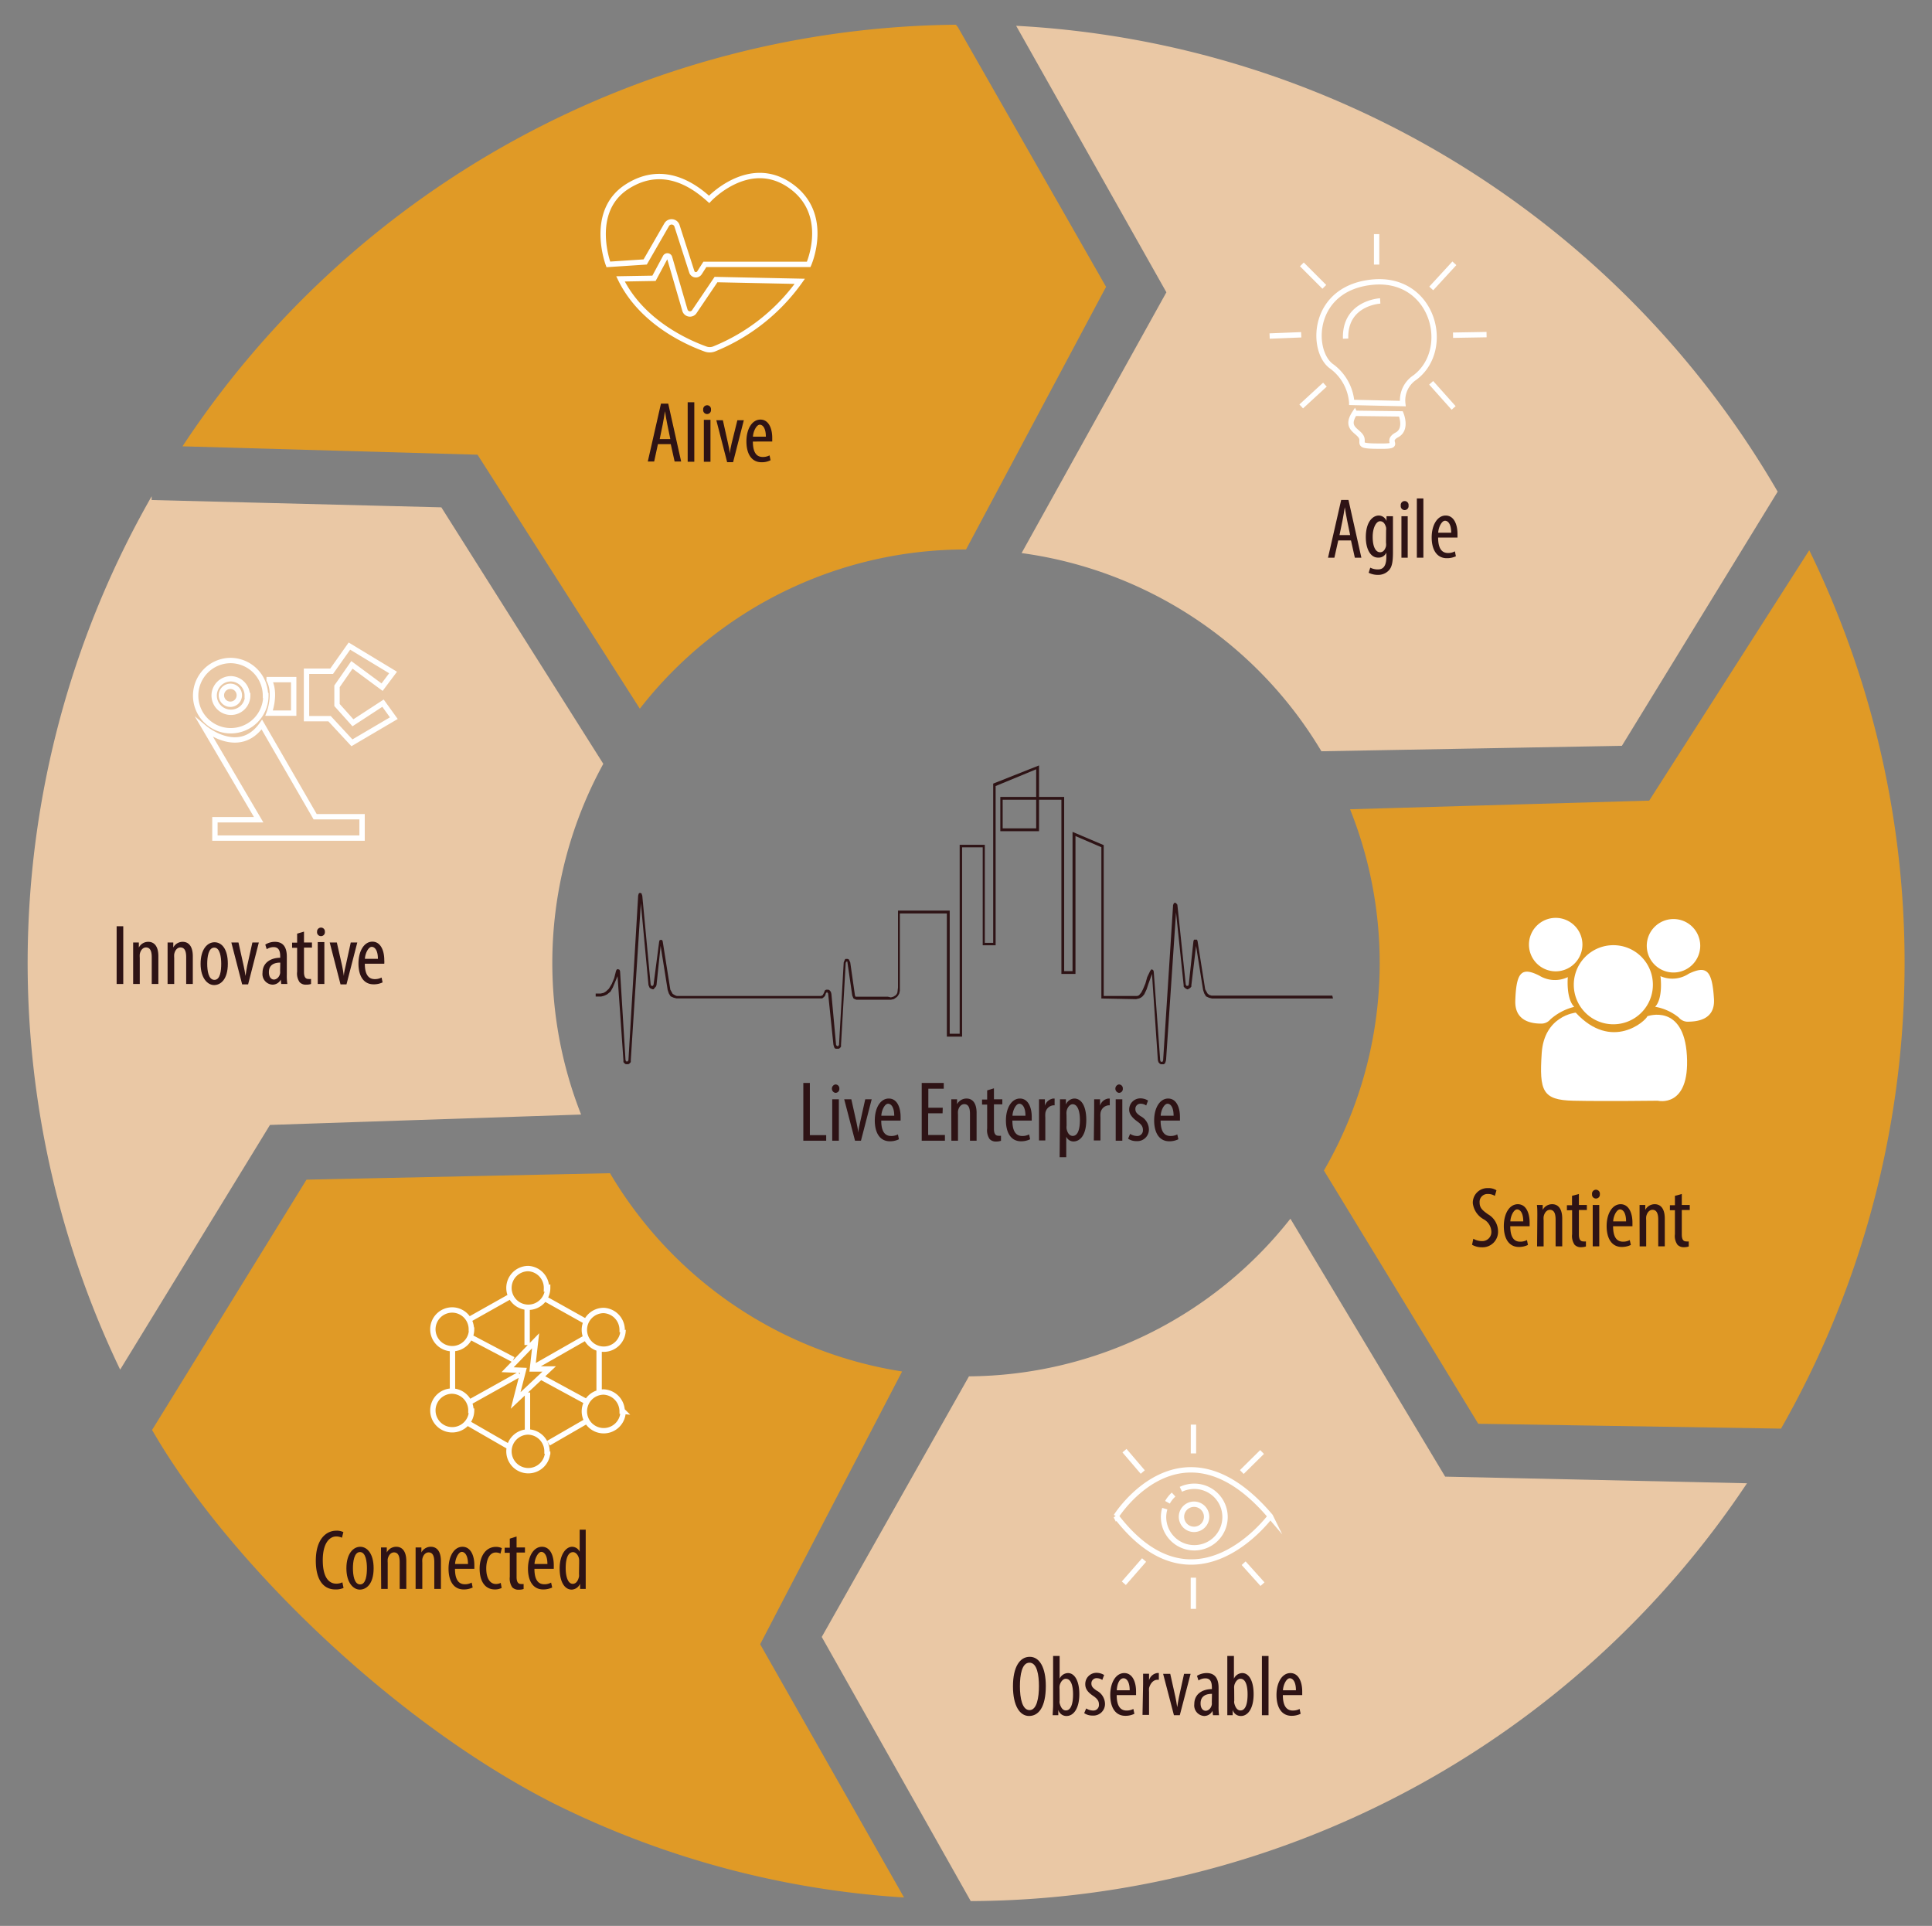 <svg id="Layer_1" data-name="Layer 1" xmlns="http://www.w3.org/2000/svg" xmlns:xlink="http://www.w3.org/1999/xlink" viewBox="0 0 230.57 229.82"><rect x="0" y="0" width="230.57" height="229.82" fill="#808080" stroke="none"/><defs><style>.cls-1,.cls-10,.cls-11,.cls-7{fill:none;}.cls-2{clip-path:url(#clip-path);}.cls-3{clip-path:url(#clip-path-2);}.cls-4{fill:#eac8a5;}.cls-5{fill:#e09a26;}.cls-6{clip-path:url(#clip-path-3);}.cls-10,.cls-7{stroke:#fff;}.cls-10,.cls-11,.cls-7{stroke-miterlimit:10;}.cls-7{stroke-width:0.64px;}.cls-8{fill:#fff;}.cls-9{fill:#2e1315;}.cls-10{stroke-width:1.25px;}.cls-11{stroke:#000;stroke-width:0.25px;}</style><clipPath id="clip-path"><rect class="cls-1" x="-211.71" y="-529.45" width="654" height="834"/></clipPath><clipPath id="clip-path-2"><rect class="cls-1" x="3.31" y="2.93" width="223.95" height="223.93"/></clipPath><clipPath id="clip-path-3"><rect class="cls-1" x="-148.2" y="2.93" width="526.96" height="223.93"/></clipPath></defs><title>fig3</title><g class="cls-2"><g class="cls-3"><path class="cls-4" d="M69.35,133A49.39,49.39,0,0,1,72,91.15L52.67,60.54,18.1,59.67v-.45a112.18,112.18,0,0,0-3.76,104.22l17.88-29.2Z"/><path class="cls-5" d="M76.36,84.57a49.24,49.24,0,0,1,38.93-19L132,34.23l-17.69-31-.23-.28a111.87,111.87,0,0,0-92.3,50.31l35.21,1Z"/></g><g class="cls-6"><path class="cls-5" d="M90.72,196.21l16.94-32.55A49.36,49.36,0,0,1,72.8,140l-36.22.77L18.15,170.64c8.79,15.29,28.48,34.72,48,44.6a109,109,0,0,0,41.74,11.19Z"/><path class="cls-5" d="M161.12,96.57A49.38,49.38,0,0,1,158,139.68l18.42,30.22,36.13.58a112.15,112.15,0,0,0,3.37-104.82L196.82,95.54Z"/></g><g class="cls-3"><path class="cls-4" d="M121.92,66A49.38,49.38,0,0,1,157.7,89.65L193.56,89l18.59-30.33A111.93,111.93,0,0,0,121.27,3.08l17.93,31.8Z"/><path class="cls-4" d="M172.47,176.21,154,145.43a49.24,49.24,0,0,1-38.36,18.81l-17.57,31.1,17.78,31.52A111.86,111.86,0,0,0,208.49,177Z"/></g><g class="cls-6"><path class="cls-7" d="M148.42,186.54l2.25,2.5m-14.13-2.88-2.42,2.77m2.26-13.27-2.18-2.55m14,2.55,2.42-2.39m-8.19.17V170M144,181a1.5,1.5,0,1,1-1.5-1.5A1.5,1.5,0,0,1,144,181Zm-3.07-3.28a3.75,3.75,0,0,1,1.6-.36,3.67,3.67,0,1,1-3.67,3.67,3.58,3.58,0,0,1,.15-1m.32-.76a3.61,3.61,0,0,1,.73-.92m-6.86,2.59s7.82-12.47,18.41,0C151.6,180.92,142.61,193.24,133.19,180.92Zm9.22,7.33,0,3.72M56.09,159.52l5.16,2.72M56,167.35,62,164m.95,6.9v-4.73m6.87,1-5.11-2.77m-1-1.25,6-3.42M62.91,156v4.51m-7.17,9.25,5,2.88m4.71-.42,4.45-2.57m1.6-3.59v-5m-1.58-3.36L65.09,155m-4.2-.29L56,157.46M54,161v4.78m2.28-7.15a2.31,2.31,0,1,1-2.31-2.31A2.3,2.3,0,0,1,56.25,158.62Zm0,9.73A2.31,2.31,0,1,1,53.89,166,2.3,2.3,0,0,1,56.2,168.35Zm9.08,4.84A2.31,2.31,0,1,1,63,170.88,2.31,2.31,0,0,1,65.28,173.19Zm9-4.78a2.31,2.31,0,1,1-2.31-2.31A2.32,2.32,0,0,1,74.25,168.41Zm0-9.73a2.31,2.31,0,1,1-2.31-2.31A2.32,2.32,0,0,1,74.25,158.68Zm-9-5a2.31,2.31,0,1,1-2.31-2.31A2.3,2.3,0,0,1,65.22,153.73Zm-4.78,9.76L63.92,160l-.38,3.36h2l-4,3.76.92-3.59ZM28.56,83A1.07,1.07,0,1,1,27.5,81.9,1.06,1.06,0,0,1,28.56,83Zm1,0a2,2,0,1,1-2-2A2,2,0,0,1,29.51,83Zm2.17,0a4.19,4.19,0,1,1-4.18-4.18A4.19,4.19,0,0,1,31.68,83ZM24.45,86.9s4.08,3.42,6.8-.44l6.36,11h5.6v2.55H25.65V97.82h5.22Zm12.13-6.8,3,0,2.12-3,5.21,3.15L45.6,82,42,79.34,40.22,81.9v2.23l1.9,2.12,3.59-2.34L47,85.7l-5,2.94-2.67-2.88H36.58Zm-4.46,1h2.93v4H32.12S33,82.82,32.12,81.14ZM74.05,33.28l4-.07,1.36-2.53a.27.27,0,0,1,.5.06l1.84,6.31a.63.63,0,0,0,1.07.2l2.63-3.89,10,.21A23.31,23.31,0,0,1,85.2,41.65a1.46,1.46,0,0,1-1,0C82.4,41,76.66,38.64,74.05,33.28ZM72.6,31.55s-2.39-6.31,2.24-9.28,8.48.36,9.79,1.52c0,0,4.71-5.07,9.64-1.67s2.24,9.43,2.24,9.43H84.12l-.64,1a.51.51,0,0,1-.92-.12l-1.78-5.53a.68.68,0,0,0-1.21-.1L77,31.26ZM158.12,45.9l-2.83,2.6m-3.77-8.4,3.77-.15m.08-8.4,2.68,2.68M170.8,45.68l2.68,3M173.41,40l4-.07m-6.6-5.51,2.76-3m-9.28-3.48v3.63m.43,4.34s-4.27.22-4.13,4.5m1.09,8.91,5.51.07s.78,1.82-.47,2.5c-1.57.85.79,1.38-2,1.35-2.31,0-2.17-.15-2.17-.66C162.63,51.4,160.29,51.4,161.67,49.3Zm-.36-1.3a5.91,5.91,0,0,0-2.47-4.35c-2.46-1.89-2.31-9.28,4.93-10s9.57,8,5.08,11.38a3.27,3.27,0,0,0-1.45,3.11Z"/><path class="cls-8" d="M197.26,117.5a4.72,4.72,0,1,1-4.71-4.71,4.71,4.71,0,0,1,4.71,4.71"/><path class="cls-8" d="M202.91,112.86a3.19,3.19,0,1,1-3.19-3.19,3.19,3.19,0,0,1,3.19,3.19"/><path class="cls-8" d="M188.85,112.72a3.19,3.19,0,1,1-3.19-3.19,3.19,3.19,0,0,1,3.19,3.19"/><path class="cls-8" d="M188.05,120.84s-3.77.36-4.06,4.85.08,5.58,3.77,5.66,10.08,0,10.08,0,3.84.94,3.48-5.37-4.72-4.71-4.72-4.71c-.17.53-4.23,4.24-8.55-.43"/><path class="cls-8" d="M187.11,116.56s-.25,2.57.76,3.59a6.72,6.72,0,0,0-2.84,1.49,1.4,1.4,0,0,1-1.09.51c-1.19,0-3.18-.31-3.1-2.73.11-3.44.76-4.06,2.86-3a3.57,3.57,0,0,0,3.41.18"/><path class="cls-8" d="M198.17,116.53s.34,2.57-.64,3.61a6.12,6.12,0,0,1,2.82,1.28,1.4,1.4,0,0,0,1,.5c1.17,0,3.36-.2,3.2-2.73-.22-3.44-.89-4-3-3a3.54,3.54,0,0,1-3.4.29"/><path class="cls-9" d="M159,118.81H144.6l-.28-.08-.21-.17-.14-.25-.14-.25-.91-5.76-.07-.17h-.35l-.07.17-.56,5.18-.07.16h-.21l-.08-.16-1-9.52-.14-.17-.14-.08-.14.08L140,108l-1.19,18.54-.07.16h-.21l-.07-.16-.77-10.61-.07-.17-.14-.08h-.07l-.14.17-.36.75-.21.75-.28.67-.21.41-.14.17-.14.17-.21.08h-4v-18L128,99.27v16.62h-1V95.1h-3V91.34l-5.47,2.17v19h-1v-11.7h-3v22.55h-1.19v-14.7h-6.17v9.19l-.07.58-.07.17-.14.17-.28.17-.29.08-.35-.08H102.1l-.07-.17-.56-3.93-.08-.16-.07-.17-.14-.08h-.28l-.07.08-.07.17-.07.16-.56,9.86-.07.08-.07.09-.14-.09-.07-.08-.56-6.1-.07-.25-.14-.17-.14-.08h-.28l-.14.08-.07.17-.07.17-.14.25-.21.08H80.77l-.21-.08-.28-.17-.14-.25-.14-.25-.91-5.76-.07-.17h-.28l-.07.17L78,117.48l-.07.16h-.21l-.07-.16-1-10.61-.07-.17v-.08l-.21-.08-.14.08-.07.25L75,126.5l-.07.16h-.21l-.07-.16L74,115.89l-.07-.17-.21-.08-.14.08-.07.17-.21.83-.28.67-.35.59-.35.33-.28.17-.35.08-.6,0,0,.36h.65l.35-.09.35-.16.42-.34.28-.5.28-.67.28-.67.7,10v.25l.14.16.14.09H75l.14-.09.14-.16v-.25l1.2-18.71.91,9.77.07.17.07.16.14.09.21.08H78l.14-.17.14-.16.07-.17.49-4.68.84,5.26.14.42.21.34.35.16.35.09h17.4l.21-.17.14-.17.07-.25.07-.08.07-.09.07.09.07.08.63,6.1.07.25.07.17.14.08h.35l.14-.08.14-.17v-.25l.56-9.77.07-.09.07-.08.07.08v.09l.57,3.92.07.17.07.17.14.08.21.08h4.13l.35-.08.36-.25.14-.17.14-.25.07-.33V109H113v14.7h1.82V101.11h2.46V112.8h1.54v-19l4.84-2V95.1h-4.28v4.09H124V95.43h2.67v20.79h1.68V99.77l3.09,1.33v18.05l4.14.08.35-.08.21-.09.21-.16.21-.25.28-.59.22-.67.21-.58.21-.59.7,10.28.07.25.14.16.14.09h.35l.14-.09.07-.16.07-.25,1.19-17.63.91,8.69v.17l.14.16.14.09.14.08h.07l.15-.08.14-.09.14-.16v-.17l.56-4.68.84,5.26.14.42.21.34.35.16.35.09h14.45m-35.42-20.3h-4V95.43h4Z"/></g><path class="cls-9" d="M159.71,64.49l-.46,2.06h-.76l1.57-6.89h.87l1.54,6.89h-.78l-.46-2.06Zm1.42-.64-.36-1.75c-.1-.49-.2-1.06-.28-1.57h0c-.08.52-.18,1.11-.27,1.57l-.36,1.75Z"/><path class="cls-9" d="M166.24,61.6c0,.35,0,.79,0,1.55v2.77c0,1.3-.17,1.79-.49,2.14a1.73,1.73,0,0,1-1.32.54,2.44,2.44,0,0,1-1.09-.25l.19-.61a2,2,0,0,0,.92.21c.62,0,1-.39,1-1.51v-.5h0a1,1,0,0,1-1,.6c-.88,0-1.45-1-1.45-2.44,0-1.82.82-2.58,1.55-2.58a1,1,0,0,1,.92.65h0l0-.57Zm-.82,1.71a1.42,1.42,0,0,0,0-.36c-.09-.33-.27-.75-.72-.75s-.88.76-.88,1.86c0,1.27.4,1.84.88,1.84.24,0,.54-.11.71-.71a1.73,1.73,0,0,0,0-.45Z"/><path class="cls-9" d="M168.1,60.33a.47.47,0,1,1-.93,0,.47.47,0,1,1,.93,0Zm-.85,6.22V61.6H168v4.95Z"/><path class="cls-9" d="M169.09,59.48h.78v7.07h-.78Z"/><path class="cls-9" d="M171.63,64.15c0,1.51.6,1.84,1.18,1.84a1.6,1.6,0,0,0,.82-.2l.12.59a2.47,2.47,0,0,1-1.09.23c-1.18,0-1.8-1-1.8-2.48s.68-2.61,1.67-2.61,1.41,1.06,1.41,2.19c0,.18,0,.32,0,.44Zm1.56-.58c0-1-.36-1.43-.74-1.43s-.78.75-.81,1.43Z"/><path class="cls-9" d="M175.83,147.82a2,2,0,0,0,1,.28,1.08,1.08,0,0,0,1.15-1.17,1.77,1.77,0,0,0-.91-1.43,2.54,2.54,0,0,1-1.3-1.91,1.74,1.74,0,0,1,1.82-1.81,1.71,1.71,0,0,1,1,.26l-.19.67a1.48,1.48,0,0,0-.82-.23.94.94,0,0,0-1,1c0,.68.35.95,1,1.42a2.36,2.36,0,0,1,1.2,2,1.85,1.85,0,0,1-1.94,1.94,2.32,2.32,0,0,1-1.16-.3Z"/><path class="cls-9" d="M180.24,146.33c0,1.51.6,1.84,1.17,1.84a1.68,1.68,0,0,0,.82-.19l.12.58a2.39,2.39,0,0,1-1.08.24c-1.19,0-1.8-1-1.8-2.49s.67-2.61,1.67-2.61,1.41,1.07,1.41,2.19c0,.19,0,.32,0,.44Zm1.55-.58c0-1-.36-1.43-.74-1.43s-.77.75-.8,1.43Z"/><path class="cls-9" d="M183.47,145.06c0-.58,0-.88-.05-1.27h.69l0,.59h0a1.26,1.26,0,0,1,1.14-.68c.68,0,1.19.52,1.19,1.71v3.32h-.79v-3.19c0-.58-.11-1.17-.68-1.17-.33,0-.64.28-.75.81a2.76,2.76,0,0,0,0,.44v3.11h-.78Z"/><path class="cls-9" d="M188.43,142.48v1.31h.95v.6h-.95v2.93c0,.65.24.82.52.82a1.45,1.45,0,0,0,.32,0l0,.6a1.72,1.72,0,0,1-.58.09,1,1,0,0,1-.78-.3,1.85,1.85,0,0,1-.29-1.25v-2.86H187v-.6h.61V142.7Z"/><path class="cls-9" d="M190.93,142.51a.46.46,0,0,1-.49.51.46.46,0,0,1-.44-.51.47.47,0,1,1,.93,0Zm-.85,6.22v-4.94h.78v4.94Z"/><path class="cls-9" d="M192.51,146.33c0,1.51.6,1.84,1.18,1.84a1.67,1.67,0,0,0,.81-.19l.13.58a2.47,2.47,0,0,1-1.09.24c-1.18,0-1.8-1-1.8-2.49s.68-2.61,1.67-2.61,1.41,1.07,1.41,2.19c0,.19,0,.32,0,.44Zm1.55-.58c0-1-.35-1.43-.73-1.43s-.78.75-.81,1.43Z"/><path class="cls-9" d="M195.67,145.06c0-.58,0-.88,0-1.27h.68l0,.59h0a1.27,1.27,0,0,1,1.14-.68c.68,0,1.19.52,1.19,1.71v3.32h-.78v-3.19c0-.58-.12-1.17-.69-1.17-.33,0-.64.28-.75.81a2.76,2.76,0,0,0,0,.44v3.11h-.78Z"/><path class="cls-9" d="M200.71,142.48v1.31h.95v.6h-.95v2.93c0,.65.23.82.52.82a1.42,1.42,0,0,0,.31,0l0,.6a1.67,1.67,0,0,1-.58.09,1,1,0,0,1-.77-.3,1.79,1.79,0,0,1-.3-1.25v-2.86h-.6v-.6h.6V142.7Z"/><path class="cls-9" d="M124.81,201.19c0,2.58-.89,3.58-2,3.58s-1.92-1.22-1.92-3.54.82-3.52,2-3.52S124.81,199,124.81,201.19Zm-3.09.05c0,1.42.28,2.83,1.15,2.83s1.12-1.5,1.12-2.85-.23-2.81-1.13-2.81S121.72,199.84,121.72,201.24Z"/><path class="cls-9" d="M125.63,204.68c0-.28.05-.84.05-1.18v-5.89h.78v2.71h0a1.12,1.12,0,0,1,1-.67c.76,0,1.35.89,1.35,2.51,0,1.79-.74,2.61-1.51,2.61a1,1,0,0,1-1-.73h0l0,.64Zm.83-1.74a.92.92,0,0,0,0,.3c.19.74.52.87.74.87.63,0,.86-.86.86-1.91s-.24-1.87-.87-1.87c-.37,0-.68.46-.74.88a2,2,0,0,0,0,.35Z"/><path class="cls-9" d="M129.63,203.87a1.58,1.58,0,0,0,.8.25.66.66,0,0,0,.72-.71c0-.38-.13-.64-.63-1-.65-.42-1-.84-1-1.42a1.33,1.33,0,0,1,1.36-1.37,1.74,1.74,0,0,1,.89.26l-.22.59a1.17,1.17,0,0,0-.65-.21.61.61,0,0,0-.65.62c0,.34.13.52.62.86a1.82,1.82,0,0,1,1,1.5,1.38,1.38,0,0,1-1.48,1.48,1.7,1.7,0,0,1-1-.29Z"/><path class="cls-9" d="M133.27,202.28c0,1.51.6,1.84,1.17,1.84a1.68,1.68,0,0,0,.82-.19l.12.58a2.39,2.39,0,0,1-1.08.24c-1.19,0-1.8-1-1.8-2.49s.68-2.61,1.67-2.61,1.41,1.07,1.41,2.19c0,.19,0,.32,0,.44Zm1.55-.58c0-1-.36-1.43-.73-1.43-.52,0-.78.75-.81,1.43Z"/><path class="cls-9" d="M136.42,201c0-.42,0-.91,0-1.27h.71l0,.77h0a1.21,1.21,0,0,1,1-.86h.17v.81h-.17c-.5,0-.86.46-1,1a3.19,3.19,0,0,0,0,.45v2.74h-.78Z"/><path class="cls-9" d="M139.66,199.74l.62,2.78c.07.33.15.77.21,1.2h0c.06-.41.14-.82.21-1.2l.61-2.78h.78l-1.29,4.94h-.7l-1.29-4.94Z"/><path class="cls-9" d="M144.76,204.68l-.06-.52h0a1.11,1.11,0,0,1-1,.61,1.26,1.26,0,0,1-1.17-1.41c0-1.24,1-1.79,2.1-1.8v-.16c0-.66-.16-1.12-.78-1.12a1.5,1.5,0,0,0-.82.25l-.18-.55a2.19,2.19,0,0,1,1.16-.33c1,0,1.42.66,1.42,1.77v2.14a7.89,7.89,0,0,0,.05,1.12Zm-.12-2.55c-.41,0-1.36.07-1.36,1.14,0,.65.33.88.61.88s.64-.25.73-.74a1.42,1.42,0,0,0,0-.28Z"/><path class="cls-9" d="M146.47,204.68c0-.28,0-.84,0-1.18v-5.89h.79v2.71h0a1.11,1.11,0,0,1,1-.67c.77,0,1.35.89,1.35,2.51,0,1.79-.73,2.61-1.5,2.61a1,1,0,0,1-1-.73h0l0,.64Zm.83-1.74a.92.92,0,0,0,0,.3c.18.74.52.87.74.87.63,0,.85-.86.85-1.91s-.23-1.87-.86-1.87c-.37,0-.68.46-.74.88a2,2,0,0,0,0,.35Z"/><path class="cls-9" d="M150.6,197.61h.79v7.07h-.79Z"/><path class="cls-9" d="M153.1,202.28c0,1.51.61,1.84,1.18,1.84a1.71,1.71,0,0,0,.82-.19l.12.58a2.45,2.45,0,0,1-1.08.24c-1.19,0-1.8-1-1.8-2.49s.67-2.61,1.66-2.61,1.41,1.07,1.41,2.19c0,.19,0,.32,0,.44Zm1.56-.58c0-1-.36-1.43-.74-1.43s-.77.75-.81,1.43Z"/><path class="cls-9" d="M41,189.49a2.22,2.22,0,0,1-1,.18c-1.35,0-2.31-1.08-2.31-3.42,0-2.72,1.35-3.59,2.43-3.59a1.74,1.74,0,0,1,.86.17l-.17.67a1.55,1.55,0,0,0-.7-.15c-.73,0-1.59.72-1.59,2.83s.77,2.8,1.61,2.8a1.61,1.61,0,0,0,.73-.16Z"/><path class="cls-9" d="M44.59,187.14c0,1.91-.89,2.55-1.65,2.55s-1.6-.8-1.6-2.54.81-2.57,1.65-2.57S44.59,185.41,44.59,187.14Zm-2.47,0c0,.81.15,1.93.86,1.93s.81-1.17.81-1.93-.13-1.93-.83-1.93S42.12,186.38,42.12,187.14Z"/><path class="cls-9" d="M45.47,185.94c0-.58,0-.88,0-1.28h.69l0,.6h0a1.26,1.26,0,0,1,1.14-.68c.68,0,1.19.51,1.19,1.71v3.32h-.79v-3.19c0-.58-.11-1.17-.68-1.17-.33,0-.64.27-.75.8a2.94,2.94,0,0,0,0,.44v3.12h-.78Z"/><path class="cls-9" d="M49.6,185.94c0-.58,0-.88,0-1.28h.69l0,.6h0a1.25,1.25,0,0,1,1.13-.68c.69,0,1.2.51,1.2,1.71v3.32h-.79v-3.19c0-.58-.11-1.17-.68-1.17-.33,0-.65.27-.75.8a2.94,2.94,0,0,0,0,.44v3.12H49.6Z"/><path class="cls-9" d="M54.3,187.21c0,1.51.6,1.84,1.17,1.84a1.6,1.6,0,0,0,.82-.2l.12.59a2.39,2.39,0,0,1-1.08.23c-1.19,0-1.8-1-1.8-2.48s.67-2.61,1.66-2.61,1.42,1.06,1.42,2.19c0,.18,0,.32,0,.44Zm1.55-.58c0-1-.36-1.44-.74-1.44s-.77.76-.8,1.44Z"/><path class="cls-9" d="M59.87,189.49a1.75,1.75,0,0,1-.82.18c-1.09,0-1.81-.87-1.81-2.5,0-1.42.71-2.58,1.95-2.58a1.65,1.65,0,0,1,.7.15l-.16.65a1.27,1.27,0,0,0-.56-.13c-.79,0-1.14.94-1.14,1.91,0,1.15.44,1.85,1.16,1.85a1.33,1.33,0,0,0,.57-.13Z"/><path class="cls-9" d="M61.65,183.35v1.31h1v.61h-1v2.93c0,.64.24.82.52.82a1.45,1.45,0,0,0,.32,0l0,.6a1.75,1.75,0,0,1-.58.08,1,1,0,0,1-.78-.29,1.87,1.87,0,0,1-.29-1.25v-2.86h-.61v-.61h.61v-1.08Z"/><path class="cls-9" d="M63.78,187.21c0,1.51.6,1.84,1.17,1.84a1.57,1.57,0,0,0,.82-.2l.13.59a2.47,2.47,0,0,1-1.09.23c-1.18,0-1.8-1-1.8-2.48s.68-2.61,1.67-2.61,1.41,1.06,1.41,2.19c0,.18,0,.32,0,.44Zm1.55-.58c0-1-.36-1.44-.73-1.44s-.78.76-.81,1.44Z"/><path class="cls-9" d="M69.9,182.54v5.89c0,.33,0,.9,0,1.18h-.67l0-.62h0a1.15,1.15,0,0,1-1,.7c-.84,0-1.44-.91-1.44-2.53s.73-2.58,1.49-2.58a1,1,0,0,1,.9.59h0v-2.63Zm-.78,4c0-.1,0-.21,0-.32,0-.51-.35-1-.73-1-.66,0-.88.91-.88,1.9s.26,1.88.84,1.88c.24,0,.58-.13.75-.85a1.55,1.55,0,0,0,0-.33Z"/><path class="cls-9" d="M14.71,110.53v6.89h-.79v-6.89Z"/><path class="cls-9" d="M15.89,113.75c0-.58,0-.88,0-1.28h.68l0,.6h0a1.25,1.25,0,0,1,1.13-.68c.69,0,1.2.51,1.2,1.71v3.32h-.79v-3.19c0-.58-.11-1.17-.69-1.17-.32,0-.64.27-.74.81a2.72,2.72,0,0,0,0,.43v3.12h-.79Z"/><path class="cls-9" d="M20,113.75c0-.58,0-.88,0-1.28h.68l0,.6h0a1.25,1.25,0,0,1,1.13-.68c.68,0,1.2.51,1.2,1.71v3.32h-.79v-3.19c0-.58-.11-1.17-.69-1.17-.32,0-.64.27-.74.81a2.72,2.72,0,0,0,0,.43v3.12H20Z"/><path class="cls-9" d="M27.19,115c0,1.91-.88,2.55-1.64,2.55s-1.61-.8-1.61-2.54.81-2.57,1.66-2.57S27.19,113.22,27.19,115Zm-2.46,0c0,.82.14,1.93.86,1.93s.81-1.16.81-1.93-.14-1.92-.83-1.92S24.73,114.19,24.73,115Z"/><path class="cls-9" d="M28.46,112.47l.62,2.79c.07.33.16.77.22,1.2h0c.05-.41.13-.83.2-1.2l.62-2.79h.77l-1.28,5h-.71l-1.29-5Z"/><path class="cls-9" d="M33.56,117.42l-.05-.52h0a1.11,1.11,0,0,1-1,.6,1.26,1.26,0,0,1-1.18-1.41c0-1.23,1-1.79,2.11-1.8v-.15c0-.66-.17-1.12-.79-1.12a1.52,1.52,0,0,0-.82.25l-.17-.55a2.13,2.13,0,0,1,1.15-.33c1,0,1.42.66,1.42,1.77v2.14a6.59,6.59,0,0,0,.06,1.12Zm-.11-2.55c-.41,0-1.36.07-1.36,1.14,0,.65.32.88.6.88s.65-.25.74-.75a1.27,1.27,0,0,0,0-.27Z"/><path class="cls-9" d="M36.28,111.17v1.3h.95v.61h-.95V116c0,.65.23.82.52.82a1.58,1.58,0,0,0,.32,0l0,.6a1.8,1.8,0,0,1-.58.08,1,1,0,0,1-.78-.29,1.81,1.81,0,0,1-.3-1.25v-2.86h-.6v-.61h.6v-1.08Z"/><path class="cls-9" d="M38.77,111.2a.46.46,0,0,1-.48.51.46.46,0,0,1-.45-.51.47.47,0,0,1,.46-.51A.46.46,0,0,1,38.77,111.2Zm-.85,6.22v-5h.79v5Z"/><path class="cls-9" d="M40.2,112.47l.63,2.79c.07.33.15.77.21,1.2h0c0-.41.13-.83.21-1.2l.61-2.79h.78l-1.29,5h-.71l-1.29-5Z"/><path class="cls-9" d="M43.54,115c0,1.51.61,1.84,1.18,1.84a1.71,1.71,0,0,0,.82-.19l.12.58a2.42,2.42,0,0,1-1.08.23c-1.19,0-1.8-1-1.8-2.48s.67-2.61,1.66-2.61,1.42,1.07,1.42,2.19a2.82,2.82,0,0,1,0,.44Zm1.56-.58c0-1-.36-1.43-.74-1.43s-.78.75-.81,1.43Z"/><path class="cls-9" d="M95.87,129.23h.78v6.23H98.6v.66H95.87Z"/><path class="cls-9" d="M100.17,129.9a.46.46,0,0,1-.48.51.51.51,0,0,1,0-1A.46.46,0,0,1,100.17,129.9Zm-.85,6.22v-4.94h.79v4.94Z"/><path class="cls-9" d="M101.6,131.18l.62,2.78c.07.33.16.77.22,1.2h0c0-.41.13-.83.2-1.2l.62-2.78h.77l-1.28,4.94h-.71l-1.29-4.94Z"/><path class="cls-9" d="M105.17,133.72c0,1.51.6,1.84,1.17,1.84a1.68,1.68,0,0,0,.82-.19l.12.58a2.39,2.39,0,0,1-1.08.24c-1.19,0-1.8-1-1.8-2.49s.67-2.61,1.67-2.61,1.41,1.07,1.41,2.19c0,.19,0,.32,0,.44Zm1.55-.58c0-1-.36-1.43-.74-1.43s-.77.75-.8,1.43Z"/><path class="cls-9" d="M112.49,132.85h-1.72v2.59h2v.68H110v-6.89h2.63v.69h-1.84v2.27h1.72Z"/><path class="cls-9" d="M113.53,132.45c0-.58,0-.88,0-1.27h.69l0,.59h0a1.26,1.26,0,0,1,1.14-.68c.68,0,1.19.52,1.19,1.71v3.32h-.79v-3.19c0-.58-.11-1.17-.68-1.17-.33,0-.64.27-.75.81a2.76,2.76,0,0,0,0,.44v3.11h-.79Z"/><path class="cls-9" d="M118.62,129.87v1.31h1v.6h-1v2.93c0,.65.24.82.53.82a1.42,1.42,0,0,0,.31,0l0,.6a1.67,1.67,0,0,1-.58.09,1,1,0,0,1-.78-.3,1.85,1.85,0,0,1-.29-1.25v-2.86h-.61v-.6h.61v-1.09Z"/><path class="cls-9" d="M120.82,133.72c0,1.51.6,1.84,1.18,1.84a1.74,1.74,0,0,0,.82-.19l.12.58a2.47,2.47,0,0,1-1.09.24c-1.18,0-1.8-1-1.8-2.49s.68-2.61,1.67-2.61,1.41,1.07,1.41,2.19c0,.19,0,.32,0,.44Zm1.56-.58c0-1-.36-1.43-.74-1.43s-.78.75-.81,1.43Z"/><path class="cls-9" d="M124,132.45c0-.42,0-.91,0-1.27h.7l0,.77h0a1.22,1.22,0,0,1,1-.86h.16v.81h-.16a1.07,1.07,0,0,0-.95,1,3.19,3.19,0,0,0,0,.45v2.74H124Z"/><path class="cls-9" d="M126.5,132.72c0-.76,0-1.2,0-1.54h.71l0,.63h0a1.13,1.13,0,0,1,1-.72c.86,0,1.43.92,1.43,2.55,0,1.83-.75,2.57-1.53,2.57a.93.93,0,0,1-.86-.58h0v2.46h-.79Zm.79,1.58a1.67,1.67,0,0,0,0,.41c.15.71.51.84.73.84.65,0,.86-.9.86-1.9s-.25-1.88-.87-1.88c-.36,0-.68.45-.73.9a2.3,2.3,0,0,0,0,.38Z"/><path class="cls-9" d="M130.58,132.45c0-.42,0-.91,0-1.27h.7l0,.77h0a1.2,1.2,0,0,1,1-.86h.16v.81h-.16a1.07,1.07,0,0,0-.95,1,3.19,3.19,0,0,0,0,.45v2.74h-.79Z"/><path class="cls-9" d="M134,129.9a.46.46,0,0,1-.48.51.51.51,0,0,1,0-1A.46.46,0,0,1,134,129.9Zm-.85,6.22v-4.94h.79v4.94Z"/><path class="cls-9" d="M134.87,135.31a1.61,1.61,0,0,0,.8.25.67.67,0,0,0,.73-.71c0-.38-.14-.64-.64-1s-1-.83-1-1.41a1.33,1.33,0,0,1,1.36-1.37,1.74,1.74,0,0,1,.89.26l-.22.59a1.14,1.14,0,0,0-.65-.21.6.6,0,0,0-.64.62c0,.34.12.52.61.86a1.82,1.82,0,0,1,1,1.5,1.38,1.38,0,0,1-1.48,1.48,1.7,1.7,0,0,1-1-.29Z"/><path class="cls-9" d="M138.51,133.72c0,1.51.6,1.84,1.18,1.84a1.67,1.67,0,0,0,.81-.19l.13.58a2.47,2.47,0,0,1-1.09.24c-1.18,0-1.8-1-1.8-2.49s.68-2.61,1.67-2.61,1.41,1.07,1.41,2.19c0,.19,0,.32,0,.44Zm1.55-.58c0-1-.35-1.43-.73-1.43s-.78.75-.81,1.43Z"/><path class="cls-9" d="M78.52,53l-.45,2.07h-.76l1.57-6.9h.87l1.54,6.9h-.78L80.05,53ZM80,52.4l-.36-1.75c-.1-.49-.2-1.06-.28-1.58h0c-.08.53-.18,1.12-.27,1.58l-.36,1.75Z"/><path class="cls-9" d="M82.07,48h.79V55.1h-.79Z"/><path class="cls-9" d="M84.85,48.87a.47.47,0,1,1-.93,0,.47.47,0,0,1,.46-.51A.46.46,0,0,1,84.85,48.87ZM84,55.1v-5h.79v5Z"/><path class="cls-9" d="M86.27,50.15l.62,2.78c.08.34.16.77.22,1.2h0c0-.4.13-.82.2-1.2L88,50.15h.77l-1.28,5h-.71l-1.29-5Z"/><path class="cls-9" d="M89.85,52.69c0,1.52.6,1.84,1.17,1.84a1.68,1.68,0,0,0,.82-.19l.12.58a2.27,2.27,0,0,1-1.08.24c-1.19,0-1.8-1-1.8-2.49s.68-2.6,1.67-2.6,1.41,1.06,1.41,2.18c0,.19,0,.32,0,.44Zm1.55-.58c0-1-.36-1.43-.73-1.43s-.78.76-.81,1.43Z"/><g class="cls-2"><path class="cls-10" d="M421.29,289.55v15m0-819v-15m-612,819v15m0-819v-15m618,813h15m-639,0h-15m639-792h15m-639,0h-15"/><path class="cls-11" d="M421.29,289.55v15m0-819v-15m-612,819v15m0-819v-15m618,813h15m-639,0h-15m639-792h15m-639,0h-15"/></g></g></svg>